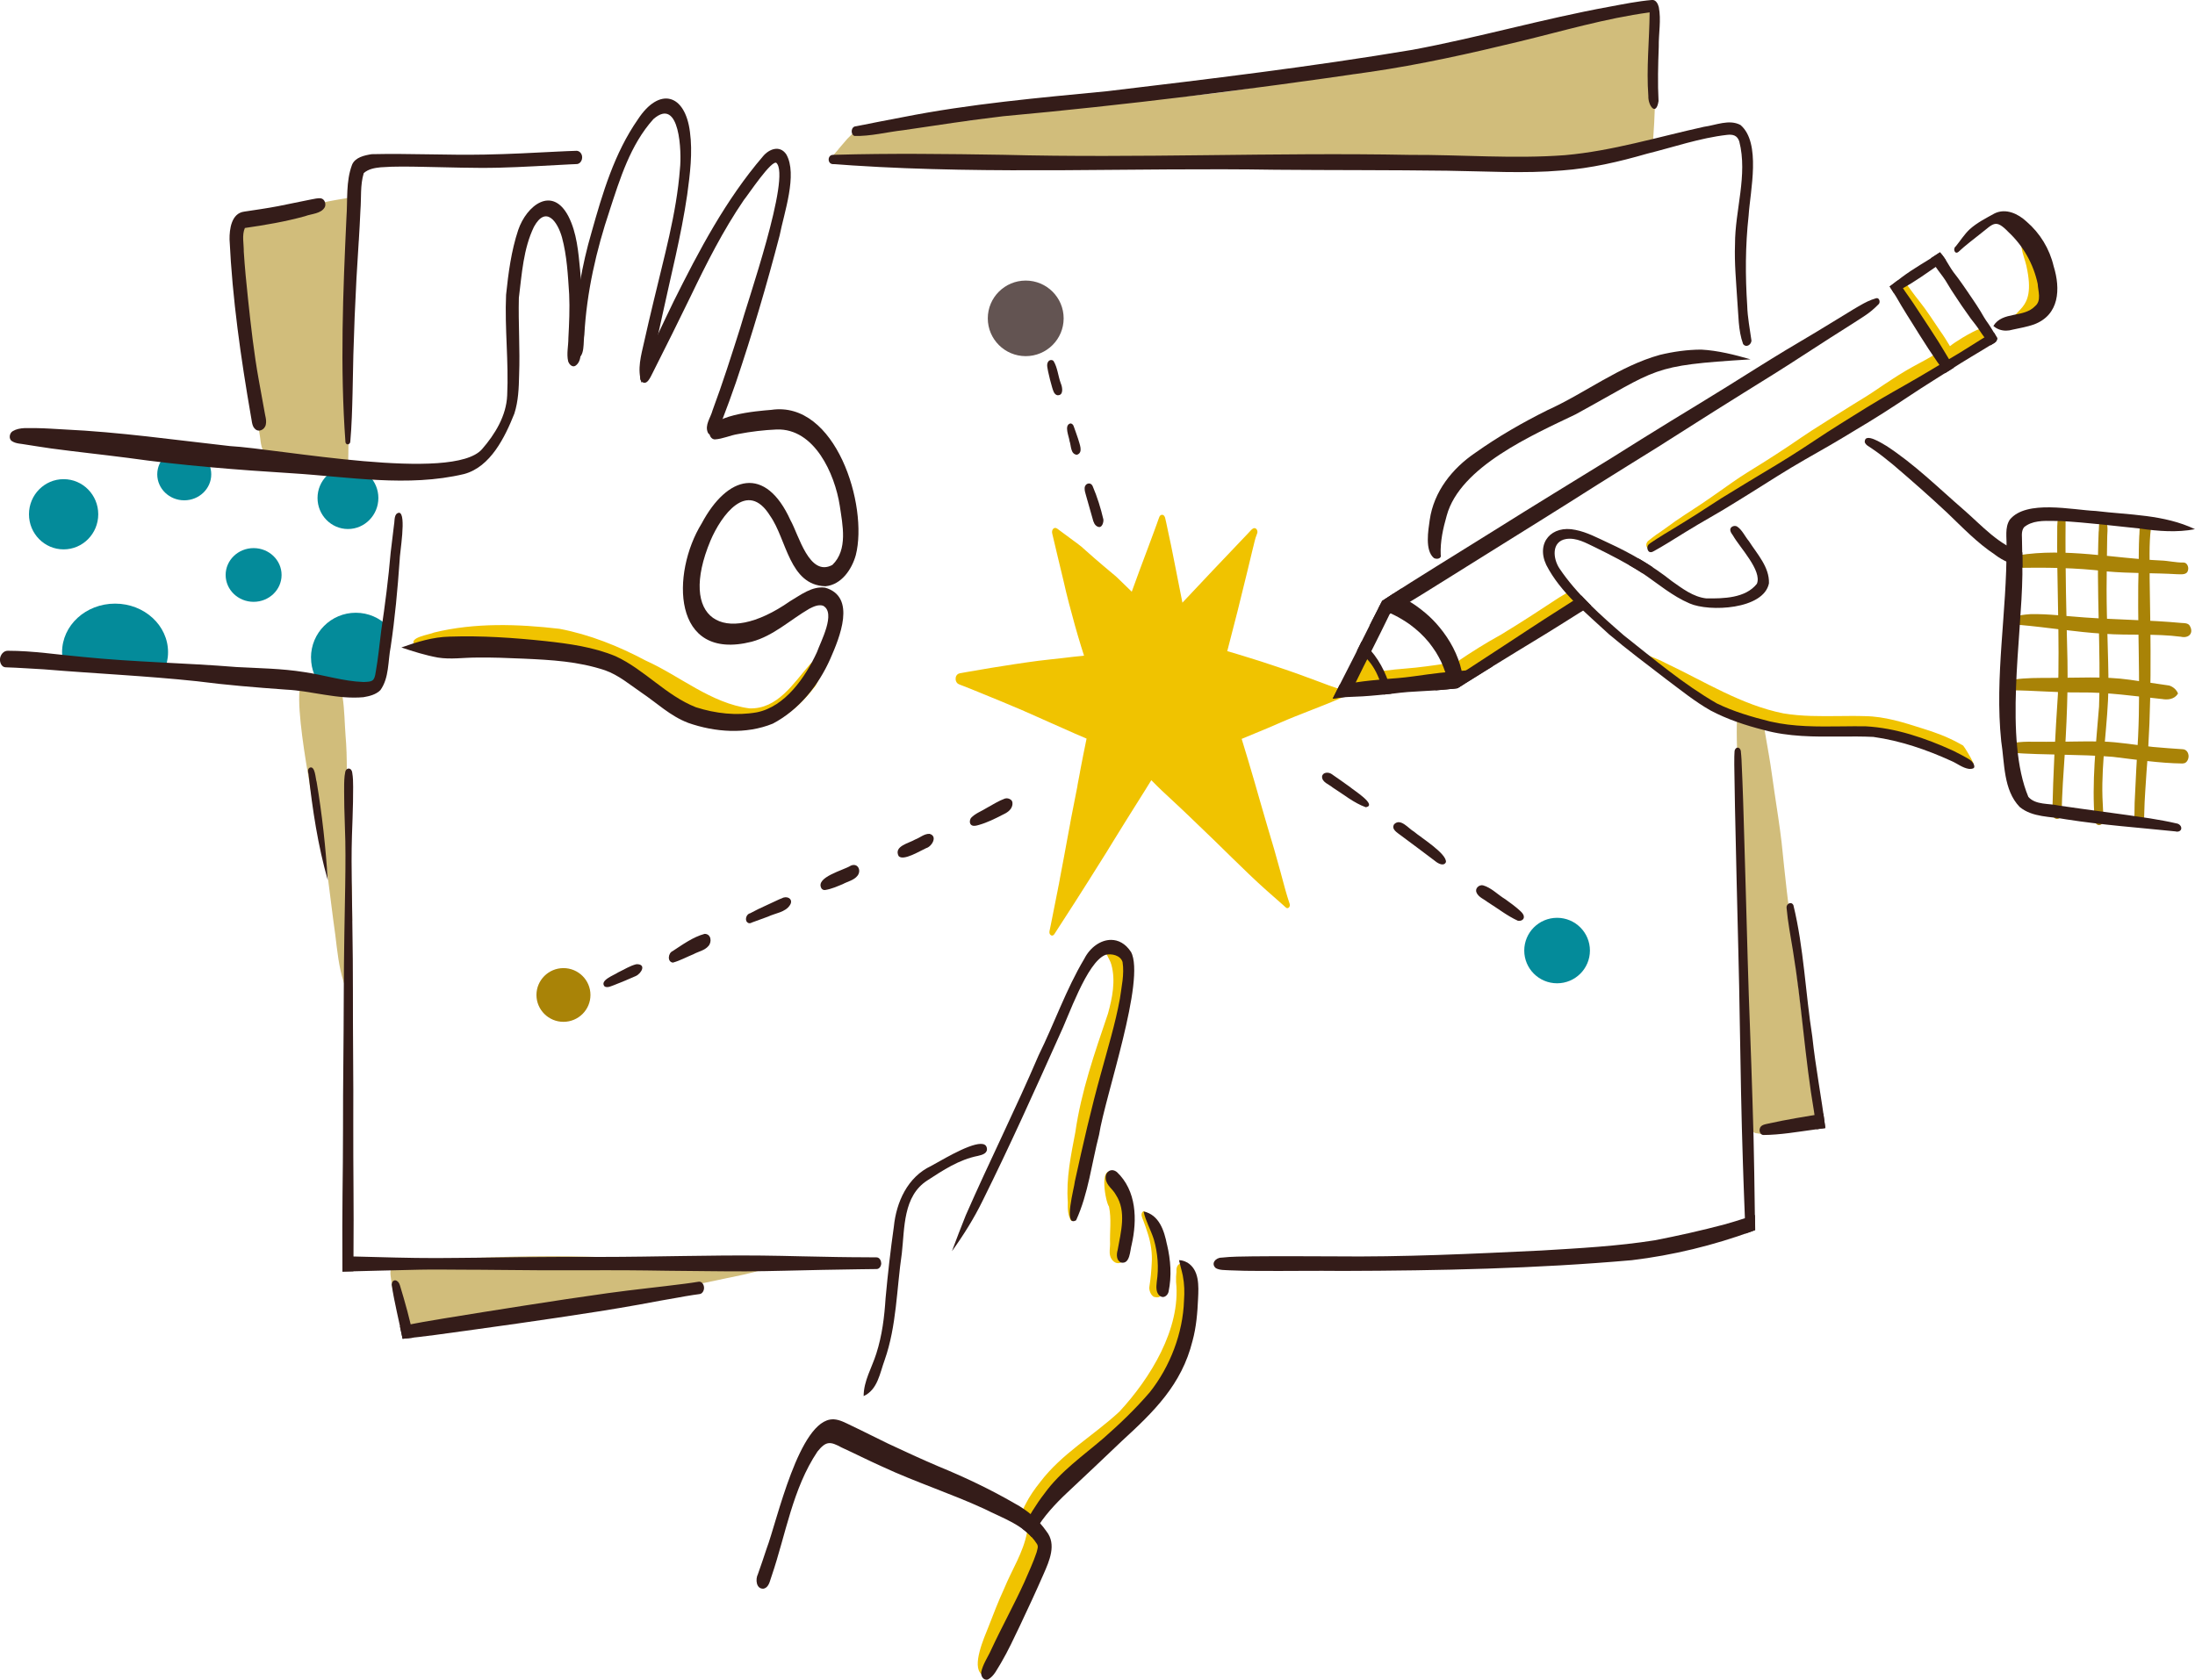 <svg xmlns="http://www.w3.org/2000/svg" id="Calque_2" data-name="Calque 2" viewBox="0 0 500 382.72"><defs><style>      .cls-1 {        isolation: isolate;        opacity: .53;      }      .cls-1, .cls-2 {        fill: #a98307;      }      .cls-3 {        fill: #048b9a;      }      .cls-4 {        fill: #f0c300;      }      .cls-5 {        fill: #635452;      }      .cls-6 {        fill: #341c19;      }    </style></defs><g id="Calque_2-2" data-name="Calque 2"><g id="np_collectif_n"><g id="Groupe_de_calques-2" data-name="Groupe de calques-2"><g id="Groupe_de_calques-3" data-name="Groupe de calques-3"><g id="Groupe_de_calques-4" data-name="Groupe de calques-4"><g id="Calque_vectoriel" data-name="Calque vectoriel"><g><path class="cls-4" d="M70.87,156.34s.06,0,.09,0c-.02,0-.06,0-.09,0Z"></path><path class="cls-5" d="M206.1,18.23s.02-.02.02-.02c-.02.02-.06.06-.08.09.02-.02.04-.04.06-.06Z"></path><path class="cls-1" d="M377.72,1.76s.07.02.11.04c-.16,3.28-.4,6.55-.52,9.83-.03.64-.06,1.28-.07,1.83,0,.16,0,.33-.02.48v.02c0,.13,0,.25,0,.3v.54c0,.06,0,.12,0,.18v.25c0,.07,0,.14,0,.21-.02.41-.03.83-.04,1.16-.07,2.17-.09,4.34-.16,6.43-.06,1.66-.13,3.32-.21,4.97-.02.48-.06.95-.09,1.43-.06.91-.12,1.82-.17,2.72-.34.11-.68.22-1.03.33-.15.05-.3.1-.45.14-.25.08-.51.16-.77.23-.25.07-.51.15-.76.22-.29.08-.57.16-.86.24h0s-.07.07-.11.1c-.02.02-.05.04-.07.06-.04.03-.09.06-.13.09-.41.25-.91.35-1.53.23-4.58,1.11-9.28,1.76-14.03,1.91-3.18.1-6.35.22-9.52.3-8.99.59-18,.78-27,.49-4.11-.14-8.24-.6-12.36-1.08-2.26.16-4.57.15-6.85.13-7.92.25-15.84.37-23.76-.02-.45-.04-.91-.06-1.36-.1-.44.96-1.59,1.61-2.63,1.46h-.04s-.1-.02-.14-.02c-.17-.02-.33-.06-.48-.11.02,0,.05.02.07.03.09.02.17.04.25.06.09,0,.17.02.25.02-.41-.04-.81-.04-.93-.04-2.58.06-5.15.02-7.74.02-1.49,0-2.99,0-4.47,0-1.37,0-2.74.02-4.11.02s-2.77.02-4.16.02c-1.31.02-2.62.03-3.92.03h-.71c-3.02-.02-6.04-.02-9.05-.07-3.03-.06-6.08-.1-9.11-.12-1.45-.02-2.89,0-4.33,0-1.59,0-3.18,0-4.77,0-2.83-.02-5.66-.05-8.49-.14-3.03-.1-6.07-.21-9.1-.29-.83-.02-1.64-.04-2.46-.06-.81.05-1.61.1-2.41.18-.87.09-1.76.14-2.63.14h-.38c-.8,0-1.61-.05-2.17-.04-.79.03-1.56.04-2.35.03-.37,0-.75-.02-1.13-.02.18-.21.37-.43.56-.64.52-.61,1.06-1.22,1.58-1.83h0s0-.02,0-.02c0-.02.02-.02.03-.04h0c.1-.13.21-.25.32-.37h0s.03-.03.05-.06c.09-.1.17-.21.26-.31.47-.55.94-1.1,1.41-1.64.48-.48.95-.96,1.44-1.44.23-.23.46-.46.69-.68.05-.05.1-.1.15-.14s.1-.1.15-.14c.02-.02.03-.02.04-.04.28-.1.55-.21.83-.31.03,0,.06,0,.1,0h0c.58-.06,1.16-.14,1.74-.21.35-.05.7-.1,1.04-.14.33-.05.67-.1,1.01-.15h.04c.24-.04.48-.07.71-.11h.07c.37-.06.75-.13,1.13-.18-.94.45-1.87.91-2.78,1.35-.24.29-.47.57-.71.85,1.83-.68,3.87-.71,5.85-.76.08-.06.16-.11.25-.14,1.6-.57,3.3-.76,4.97-1.05,3.74-.52,7.51-.74,11.29-.84,5.05-1.44,14.35-2.41,15.48-2.6,17.19-2.06,34.46-2.17,51.45-5.35,6.78-1.2,13.6-2,20.45-2.68,2.49-.88,5-1.68,7.61-2.22,6.18-1.25,12.33-2.62,18.45-4.17,5.5-1.23,11.05-2.17,16.52-3.52,6.14-1.83,12.29-3.59,18.57-4.85,1.18-.36,2.68-.63,3.9-.43,0-.13,0-.25,0-.37h.12c.48.02.98-.07,1.47-.11.45-.04.9-.08,1.34-.15.16-.02.32-.06.48-.07.04.04.07.08.11.12.02.02.03.03.05.06h0c.17.33.35.63.71.76l-.02-.08Z"></path><path class="cls-1" d="M413.28,251.83c.5.75.65,1.8.4,2.69h0c-.05.65-.38,1.37-1.12,1.41h-.02s-.04.02-.06.02c-2.65,1.04-8.93,3.2-12.13,2.29h-.1c-.98,0-1.7-1.07-1.7-1.99,0-1.02-.09-2.04-.11-3.07-.04-1.81-.07-3.63-.14-5.44-.1-2.8-.21-5.6-.33-8.4-.1-2.73-.09-5.46-.1-8.2-.02-3.03-.06-6.04-.11-9.06-.06-3.07-.11-6.15-.23-9.22-.13-3.23-.21-6.46-.36-9.68-.14-3.18-.27-6.37-.44-9.56-.17-3.17-.33-6.34-.47-9.5-.14-3.06-.33-6.11-.43-9.16-.08-2.15-.16-4.3-.2-6.46-.02-1.11-.02-2.22,0-3.34,0-.4.04-.79.09-1.18.06-.41.21-.93.55-1.19.37-.29.81-.35,1.22-.07.33.22.5.57.61.95.2-.07.43-.1.71-.06.34.16.64.41.87.72.04-.1.1-.19.17-.29.28-.39.84-.45,1.22-.17.57.42.68,1.24.79,1.89.14.72.25,1.45.37,2.18.25,1.39.48,2.78.72,4.17.49,2.78.83,5.58,1.25,8.37.57,3.84,1.19,7.69,1.63,11.47.21,1.83.37,3.68.57,5.51.2,1.81.39,3.63.6,5.44.15,1.3.32,2.6.44,3.66.05.42.1.84.14,1.18.37,3.14.79,6.28,1.15,9.4,0,.06.02.11.02.17v.04c.02.19.04.38.06.57,0,.03,0,.06,0,.08.33,2.84.69,5.67,1.05,8.51.35,2.83.68,5.66,1.05,8.49.71,5.49,1.49,10.96,2.32,16.43.02.14.04.27.06.41h0Z"></path><path class="cls-1" d="M174.76,287.45c.37.04.6.37.56.72-.03.39-.33.76-.69.9-.38.15-.78.25-1.18.34-.69.17-1.37.36-2.06.54-1.33.34-2.68.64-3.92.89-.16.04-.32.07-.44.1-.4.08-.79.16-.95.19-.15.03-.3.06-.44.09-1.79.38-3.59.76-5.38,1.13-1.72.35-3.45.64-5.17.95-1.74.32-3.47.66-5.22.94-1.78.29-3.55.54-5.32.86-3.48.62-6.96,1.26-10.46,1.8-3.53.55-7.08,1.06-10.63,1.55-1.8.25-3.6.51-5.4.72-1.78.21-3.55.41-5.32.64-3.59.49-7.19.98-10.75,1.61-1.87.33-3.73.67-5.6.96-.28.04-.56.08-.84.11-.23.39-.56.72-.95.95-.36.21-.77.33-1.18.33-.6,0-1.16-.27-1.47-.88-.13-.25-.21-.55-.29-.81-.17-.51-.33-1.02-.5-1.54-.7-2.15-1.29-4.34-1.61-6.31l-.07-.41c-.1-.52-.21-1.03-.29-1.56-.06-.47-.13-.94-.19-1.41-.07-.55-.13-1.12.07-1.62-.03-.14-.03-.28.02-.43.1-.31.37-.55.7-.62.28-.06.47.06.61.24.29.06.53.23.76.44,3.49-2.24,13.07-1.87,17-2.24,11.37-.43,22.8-.71,34.16.15,3.98.17,7.93.69,11.92.87.75.04,1.51.02,2.23.18.52.17.84.5.99.91,1.2-.14,2.4-.27,3.6-.38,1.22-.12,2.44-.22,3.66-.32,1.49-.12,2.96-.28,4.45-.38,1.02-.08,2.05-.14,3.07-.17.83-.02,1.68-.14,2.5-.06h.02Z"></path><path class="cls-1" d="M81.51,47.38c.29,1.41-.32,3.12-1.62,3.41.09.63.15,1.27.2,1.91.15,2.03.2,4.07.19,6.1,0,3.99-.08,7.97-.17,11.96,0,.33,0,.64-.02.97v1.6c0,.56,0,1.13-.02,1.69,0,.96-.02,1.92-.03,2.88-.06,3.72-.28,7.44-.33,11.17-.04,2.42-.07,4.85-.14,7.27-.05,1.94-.19,3.87-.2,5.42,0,1.27-.05,2.54-.06,3.81v.29c-.08,1.1-.82,2.32-2.01,2.32-.07,0-.15,0-.23-.02-1.11-.14-1.79-1.26-1.89-2.32-.55,0-1.1-.04-1.62-.04-2.6-.07-5.17-.44-7.77-.59.04.77.07,1.54.11,2.32-.23-.78-.46-1.56-.68-2.34-.16-.02-.32-.06-.47-.11-.07.44-.17.89-.29,1.33-.89-1.06-1.55-2.26-2.05-3.52-.52.95-1.64,1.19-2.41-.06-.71-1.37-.64-2.99-.96-4.48-.84-5.68-1.72-11.36-2.46-17.06-.46-4.61-4.43-32.12.95-32.59.85-.02,1.37.7,1.49,1.48.23-.1.47-.2.71-.29.66-.26,1.33-.49,2.01-.69,1.31-.39,2.63-.78,3.95-1.12,2.45-.64,4.9-1.24,7.36-1.81,1.23-.29,2.46-.54,3.72-.75.64-.11,1.29-.21,1.94-.32,1.41-.4,2.55.95,2.8,2.19v-.02Z"></path><path class="cls-1" d="M79.02,210.67c.69,5.54,1.37,11.12.77,16.65-.61-1.13-1.09-2.29-1.48-3.48-1.15-3.49-1.49-7.2-1.94-10.86-.66-4.65-1.19-9.31-1.81-13.97-.04-.32-.09-.64-.13-.96-.27-2.16-.56-4.3-.86-6.44-1.01-2.71-1.94-5.45-2.28-8.35-.06-.63-.35-2.28-.74-4.5-1.04-6.09-2.78-16.45-2.33-21.33.03-.4.08-.76.15-1.08.1.02.19.03.29.05.18.03.36.06.54.08.54.08,1.09.14,1.64.21.11.02.23.04.35.04v.02h.06c.47-.07.97-.04,1.39.07.28-.04.57-.08.85-.12.45-.06.91-.1,1.37-.12.31-.04.65-.01.97.06.48.11.93.34,1.3.65.07,0,.16.01.24.02.14,0,.27.01.4.01.11.5.2,1.01.27,1.52.44,2.89.45,5.88.67,8.77.23,2.56.28,5.11.29,7.66.01,2.23,0,4.47.07,6.7.15,5.17.33,10.34.63,15.5.08,1.56.26,3.1.43,4.65,0,.7.02,1.4.03,2.1.03,1.84.06,3.68.08,5.52-.29.47-.74.83-1.22.93Z"></path><path class="cls-6" d="M78.69,100.73c-1.25-17.04-.56-34.17.23-51.22.29-3.99-.16-8.16,1.28-11.98.71-1.69,2.83-2.14,4.47-2.4,8.58-.2,17.18.26,25.76.09,5.54-.1,11.06-.4,16.59-.68,1.44-.07,2.88-.14,4.33-.18.32,0,.64.18.86.41.74.78.43,2.35-.68,2.6-.49.05-.99.04-1.49.07-5.48.27-10.95.64-16.43.77-5.65.14-11.31-.1-16.96-.19-3.31-.06-6.65-.15-9.95.1-1.37.14-2.78.38-3.84,1.32-.84,2.74-.53,5.67-.76,8.5-.1,2.33-.23,4.66-.37,6.96,0-.05,0-.1,0-.14-.79,11.67-1.25,23.17-1.42,34.84-.09,3.65-.19,7.33-.51,10.96.02.71-.93,1.02-1.12.19h0Z"></path><path class="cls-6" d="M57.99,97.62c-.64-.61-.66-2.1-.83-2.77-2.31-13.32-4.23-26.76-4.87-40.26-.04-2.39.43-5.99,3.33-6.37,2.57-.39,5.15-.75,7.71-1.24,2.5-.48,4.98-1.04,7.48-1.52.76-.11,1.55-.38,2.32-.26.83.18,1.18,1.24.87,1.98-.85,1.56-3.04,1.51-4.54,2.09-4.49,1.24-9.08,2.02-13.68,2.68-.72,1.65-.22,3.63-.25,5.4.23,3.57.58,7.14.96,10.71.66,6.2,1.35,12.41,2.46,18.55.43,2.37.86,4.73,1.29,7.1.14,1,.53,1.99.31,3.01-.2,1.18-1.68,1.95-2.55.91h0Z"></path><path class="cls-6" d="M74.66,200.54c-2.25-7.89-3.47-16.03-4.38-24.17-.13-.49-.25-1.14.27-1.45,1.25-.53,1.31,2.49,1.58,3.26,1.25,7.39,2.06,14.94,2.53,22.36Z"></path><path class="cls-6" d="M399.81,280.28c-.24.09-.48.18-.71.27-.5.18-.99.36-1.49.53-.1-2.58-.2-5.16-.3-7.74-.12-2.75-.19-5.5-.29-8.24-.19-5.45-.31-10.89-.43-16.34-.11-5.37-.2-10.75-.29-16.11-.09-5.4-.18-10.8-.33-16.2-.14-5.34-.25-10.67-.39-16.01-.14-5.51-.25-11.02-.37-16.53-.06-2.6-.1-5.21-.13-7.81-.02-1.24-.05-2.49-.02-3.73,0-.3.03-.6.04-.91,0-.24.02-.48.14-.7.18-.32.48-.52.85-.34.32.16.44.54.47.84v.11c.02.24.05.48.07.72.06.67.09,1.33.11,2,.06,1.33.11,2.64.17,3.97.11,2.69.19,5.38.27,8.08.17,5.5.33,10.99.48,16.49.14,5.37.3,10.74.45,16.11.14,5.37.34,10.73.54,16.09.21,5.36.38,10.71.55,16.07.09,2.72.18,5.42.24,8.14.06,2.73.11,5.47.16,8.2.08,4.34.14,8.69.19,13.03h0Z"></path><path class="cls-6" d="M397.05,78.35c-1.13-3.11-1.02-6.58-1.31-9.86-.26-4.26-.68-8.54-.52-12.8-.02-7.81,2.94-15.76.97-23.47-.46-1.38-1.46-1.64-2.77-1.49-6.23.71-12.2,2.8-18.27,4.3-6.33,1.83-12.76,3.33-19.35,3.81-8.68.75-17.4.17-26.1.06-13.06-.17-26.12-.11-39.18-.22-32.08-.52-64.22,1.12-96.26-.98-1.34-.1-2.68-.21-4.03-.29-.39-.02-.79.05-1.11-.23-.48-.43-.48-1.25,0-1.68.27-.24.64-.23.98-.23,12.79-.36,25.61-.2,38.41,0,30.86.81,61.74-.58,92.61.02,11.73-.06,23.74.95,35.4.06,10.76-.95,21.13-4.15,31.63-6.46,2.7-.36,5.74-1.79,8.32-.41,4.76,4.08,2.21,15.03,1.85,20.64-.76,6.93-.77,13.68-.32,20.52.07,2.69.61,5.34.97,7.99-.09.98-1.26,1.69-1.94.71h.02Z"></path><path class="cls-6" d="M194.63,30.98c-.98-.41-.77-2.19.37-2.21,3.54-.7,7.08-1.41,10.63-2.07,15.38-3.05,31-4.41,46.58-5.92,23.22-2.77,46.47-5.56,69.54-9.43,15.06-2.8,29.81-7.08,44.87-9.82,3.23-.6,6.46-1.26,9.74-1.54.85-.04,1.31.9,1.49,1.6.59,2.96-.05,6.05,0,9.06-.16,4.18-.26,8.29-.05,12.38-.56,3.61-2.41.99-2.32-1.13-.48-6.35.24-12.72.29-19.08-10.06,1.36-19.85,4.27-29.7,6.65-11.27,2.73-22.59,5.27-34.09,6.93-27.72,4.04-55.53,7.54-83.42,10.08-7.62.9-15.21,2.06-22.8,3.19-3.7.41-7.44,1.41-11.15,1.31v-.02Z"></path><path class="cls-6" d="M399.77,276.84c.02,1.15.03,2.3.05,3.44-.24.09-.48.18-.71.27-8.82,3.22-18.05,5.47-27.37,6.59-21.89,1.93-43.9,2.39-65.86,2.45-6.28-.07-12.56.04-18.84,0-2.32,0-4.65-.03-6.96-.14-1.03-.08-2.19.02-3.12-.49-1.2-1.02-.09-2.39,1.29-2.4,2.34-.26,4.71-.25,7.07-.29,6.21-.06,12.42-.02,18.63,0,15.72.18,31.43-.58,47.12-1.33,8.65-.52,17.31-.98,25.85-2.33,5.24-1.01,10.79-2.26,15.87-3.61,2.36-.65,4.69-1.42,7-2.17h-.02Z"></path><path class="cls-6" d="M94.21,304.79c-.83.09-1.67.18-2.5.27-.81-4.11-1.87-8.19-2.49-12.33.16-1.53,1.52-1.15,1.87.11,1.19,3.92,2.32,7.92,3.12,11.95Z"></path><path class="cls-6" d="M159.27,292.04c.73,0,1.12.81,1.1,1.44,0,.61-.39,1.31-.99,1.38-.51.09-1.03.14-1.54.22-1.18.17-2.33.39-3.5.6-1.35.24-2.71.47-4.05.71-1.54.29-3.09.58-4.64.86-6.12,1.1-12.26,2.05-18.41,2.96-6.28.94-12.58,1.83-18.88,2.7-3.08.43-6.16.86-9.25,1.27-2.46.33-4.94.61-7.41.87-.19-.95-.39-1.89-.6-2.84.28-.06.56-.11.83-.16,2.98-.59,5.98-1.11,8.97-1.6,6.26-1.02,12.52-2.03,18.79-3,6.25-.98,12.51-1.93,18.78-2.8,5.85-.81,11.71-1.39,17.56-2.15,1.02-.14,2.05-.27,3.03-.44.06-.02.1-.02.19-.02v-.02Z"></path><path class="cls-6" d="M80.55,278.18c0,2.71-.01,5.42-.03,8.12-.01,1.13-.01,2.25-.02,3.37-.83.02-1.66.04-2.5.06h0c0-3.43-.02-6.86-.02-10.3.01-4.87.07-9.74.12-14.62.04-5.07.04-10.15.05-15.22.02-4.98.09-9.97.12-14.96.02-3.59.03-7.19.05-10.79.01-1.35.02-2.7.03-4.05.05-4.77.13-9.54.22-14.32.06-2.45.08-4.91.11-7.37.01-2.16.03-4.32-.02-6.48-.06-2.57-.17-5.14-.23-7.7-.02-1.16-.04-2.32-.04-3.47,0-1.22-.02-2.44.11-3.66.02-.23.06-.45.11-.67,0-.05.02-.09.02-.14.03-.27.16-.55.38-.71.11-.09.25-.15.41-.15.45,0,.76.45.8.86,0,.04.02.08.02.13.19,1.06.19,2.14.2,3.2,0,1.14,0,2.27-.03,3.41-.04,2.56-.16,5.11-.24,7.67-.12,3.91-.09,7.82-.03,11.73,0,.7.02,1.4.03,2.1.03,1.84.06,3.68.08,5.52.05,2.93.09,5.86.11,8.78.04,4.97.03,9.94.04,14.92.01,4.96.07,9.92.08,14.89,0,5.06-.02,10.11,0,15.17.02,4.89.07,9.78.07,14.66v.02Z"></path><path class="cls-6" d="M200.74,287.83c0,.6-.38,1.33-1.06,1.33-1.31,0-2.63.03-3.94.05-2.77.04-5.54.08-8.31.14-5.83.11-11.65.3-17.48.34-2.97.02-5.94-.03-8.92-.05-3-.02-6.01-.06-9.01-.09-3.14-.04-6.27-.1-9.4-.11-3.14-.02-6.28,0-9.42,0-6.27.02-12.55.02-18.83-.07-3.1-.05-6.19-.04-9.28-.06-3.18-.02-6.37-.06-9.56,0-5.85.1-11.68.31-17.53.43,0-1.17,0-2.33,0-3.5.99.02,1.99.04,2.98.07,6.11.15,12.22.36,18.33.35,3.14,0,6.27-.06,9.41-.08,3.14-.02,6.28-.09,9.42-.12,6.24-.07,12.5-.06,18.74-.06,6.31,0,12.62-.12,18.93-.21,5.91-.09,11.83-.16,17.74-.1,2.99.02,5.98.11,8.97.17,2.72.06,5.45.11,8.17.16,2.1.05,4.22.04,6.33.06.88.02,1.76.02,2.64.02.68,0,1.06.72,1.06,1.33h.02Z"></path><path class="cls-6" d="M415.79,257.04c-.68.11-1.37.17-2.01.28-.18-1.32-.34-2.64-.55-3.95-2.09-12.2-2.82-24.59-4.82-36.79-.53-3.25-1.16-6.48-1.45-9.76-.07-.88,1.08-1.53,1.56-.57,2.38,9.78,2.74,19.98,4.3,29.92.74,6.96,2.1,13.91,2.98,20.87h0Z"></path><path class="cls-6" d="M415.34,253.73c.16,1.1.31,2.2.45,3.3-.82.14-1.67.2-2.41.34-3.88.52-7.81,1.22-11.73,1.25-.65-.06-.95-.83-.8-1.41.2-.94,1.26-1.02,2.03-1.21,4.12-.91,8.31-1.58,12.46-2.28h0Z"></path><path class="cls-4" d="M495.25,358.67c-.08,0-.17.02-.25.02.08-.02.17-.03.25-.02Z"></path><path class="cls-6" d="M137.76,224.81c-1.34-1.41,2.15-2.61,3.04-3.24,1.37-.64,2.7-1.52,4.17-1.87,2.33-.06,1.18,2.07-.13,2.69-1.61.7-3.22,1.41-4.86,2.03-.68.23-1.5.72-2.22.38h0Z"></path><path class="cls-6" d="M153.31,219.34c-1.37-.13-1.14-2.19-.08-2.63,2.27-1.49,4.63-3.2,7.26-3.92,1.5-.02,1.72,1.83.89,2.76-.85,1.02-2.28,1.25-3.41,1.87-1.55.63-3.07,1.47-4.66,1.91h0Z"></path><path class="cls-6" d="M170.45,210.3c-.95-.44-.5-2.03.42-2.2,1.22-.67,2.48-1.27,3.75-1.84,1.29-.56,2.53-1.23,3.84-1.74,1.19-.35,2.26.54,1.47,1.73-1.05,1.64-3.32,1.81-4.96,2.6-1.24.46-2.48.92-3.72,1.36-.24.15-.54.21-.8.1h0Z"></path><path class="cls-6" d="M187.13,202.44c-1.52-2.56,5.05-4.15,6.66-5.19,1.59-.71,2.49,1.06,1.54,2.29-.8,1.04-2.23,1.3-3.35,1.91-1.27.52-2.57,1.11-3.94,1.33-.33.09-.71-.06-.91-.33h0Z"></path><path class="cls-6" d="M204.69,195.05c-1.14-2.27,2.37-2.91,3.77-3.76,1.09-.4,2.08-1.35,3.29-1.29,1.9.52.54,2.89-.79,3.26-1.29.56-5.21,3.03-6.27,1.79h0Z"></path><path class="cls-6" d="M221.44,188.09c-.68-.29-.6-1.21-.25-1.72.98-1.06,2.44-1.54,3.65-2.32,1.33-.72,2.63-1.57,4.06-2.09.48-.15,1-.02,1.39.29.4.32.4.91.28,1.35-.29,1.07-1.29,1.64-2.22,2.07-1.72.89-3.48,1.76-5.34,2.29-.46.13-1.06.33-1.56.13h0Z"></path><path class="cls-6" d="M345.79,209.81c-2.44-1.1-4.63-2.84-6.91-4.26-.85-.68-2.06-1.1-2.53-2.14-.44-.93.5-1.85,1.44-1.69,1.93.53,3.41,2.17,5.11,3.18,1.17.84,2.33,1.68,3.39,2.66.38.36.78.75.83,1.29.08.75-.72,1.06-1.33.95h0Z"></path><path class="cls-6" d="M327.03,196.29c-2.62-1.99-5.27-3.96-7.91-5.92-.76-.61-2.27-1.38-1.55-2.56,1.48-1.48,3.26.98,4.53,1.69,1.53,1.32,7.49,5.01,7.27,6.93-.44,1.04-1.73.35-2.35-.14h0Z"></path><path class="cls-6" d="M311.11,183.93c-2.73-.97-5.08-2.95-7.54-4.49-.84-.74-2.45-1.18-2.42-2.5.14-1.02,1.47-1.06,2.16-.58,1.42.97,2.83,1.97,4.23,2.98.68.64,6.31,4.12,3.58,4.59h0Z"></path><path class="cls-6" d="M240.84,90.06c-.76-.21-.96-1.12-1.17-1.78-.36-1.2-.65-2.41-.92-3.63-.1-.7-.41-1.52-.02-2.18.25-.46.89-.6,1.26-.21.92,1.51,1.03,3.43,1.65,5.09.41.93.68,2.85-.81,2.7Z"></path><path class="cls-6" d="M245.27,103.62c-1.44-.17-1.25-2.08-1.64-3.12-.11-1.06-1.31-3.58.16-4.01.41-.03.7.32.8.67.31.94.69,1.85.98,2.8.28,1.1,1.31,3.2-.29,3.67h0Z"></path><path class="cls-6" d="M250.12,120.04c-.79-.29-1.07-1.15-1.25-1.91-.5-1.78-1.01-3.55-1.51-5.32-.14-.5-.31-1.02-.29-1.55,0-1.11,1.34-1.57,1.83-.48,1.04,2.44,1.84,5,2.44,7.58.08.68-.33,2.04-1.22,1.67h0Z"></path><path class="cls-2" d="M128.35,220.59c3.4,0,6.15,2.75,6.15,6.12s-2.75,6.12-6.15,6.12-6.15-2.75-6.15-6.12,2.75-6.12,6.15-6.12Z"></path><path class="cls-5" d="M233.65,63.93c4.77,0,8.64,3.86,8.64,8.61s-3.87,8.61-8.64,8.61-8.64-3.86-8.64-8.61,3.87-8.61,8.64-8.61Z"></path><path class="cls-3" d="M354.69,209.13c4.14,0,7.48,3.34,7.48,7.46s-3.35,7.46-7.48,7.46-7.48-3.34-7.48-7.46,3.35-7.46,7.48-7.46Z"></path><path class="cls-4" d="M305.8,157.22c.61.38.55,1.45-.12,1.72-.64.27-1.28.56-1.92.83-.94.41-1.89.77-2.84,1.15-1.95.77-3.91,1.54-5.86,2.31-2.1.83-4.16,1.77-6.24,2.65-1.99.84-3.98,1.67-5.98,2.48.98,3.2,1.95,6.41,2.88,9.63,1.01,3.45,1.96,6.91,2.99,10.35.52,1.72,1.04,3.44,1.53,5.16.49,1.71.96,3.43,1.44,5.15.52,1.85.97,3.72,1.54,5.57.08.26.17.52.22.7.02.09.06.18.06.18.05.14.1.29.14.44.09.25.2.52.17.79-.03.29-.24.6-.56.6h0c-.19,0-.32-.12-.45-.24-.21-.2-.44-.4-.66-.6-1.25-1.09-2.49-2.18-3.72-3.28-2.66-2.37-5.22-4.87-7.77-7.36-1.31-1.28-2.6-2.57-3.92-3.84-1.33-1.27-2.64-2.55-3.97-3.82-1.25-1.2-2.49-2.41-3.67-3.51-.11-.11-.23-.21-.26-.25-1.37-1.29-2.76-2.56-4.13-3.85-.83-.79-1.64-1.6-2.44-2.41-.37.6-.73,1.18-1.08,1.74-.07.12-.14.24-.15.25-.1.15-.2.31-.22.35-1.13,1.81-2.27,3.62-3.34,5.32-.5.8-1,1.6-1.43,2.29-.05.07-.1.15-.14.23-.02.06-.06.1-.09.14-.75,1.19-1.48,2.39-2.22,3.59-.2.33-.4.65-.6.98-.13.21-.25.41-.38.61h0s-.02.03-.02.05c-.09.14-.17.27-.25.39,0,.02-.02.02-.02.04-.02.02-.03.06-.03.06-1.22,1.95-2.45,3.89-3.67,5.84-.09.14-.17.26-.25.4-.03.06-.06.1-.1.16-.04.06-.07.11-.15.25-.05.07-.09.14-.14.21-.02.03-.04.06-.06.09-.09.14-.17.29-.2.32-.94,1.51-1.89,3.01-2.86,4.5-.91,1.39-1.81,2.79-2.7,4.19-.45.71-.91,1.41-1.37,2.12-.15.23-.3.46-.44.69-.14.21-.27.47-.53.57-.06.02-.11.03-.16.03-.21,0-.41-.16-.52-.36-.2-.38-.03-.84.05-1.24.07-.34.14-.68.21-1.02.15-.75.3-1.51.45-2.26.31-1.56.63-3.12.93-4.69.03-.15.06-.3.09-.44.06-.3.12-.61.16-.83,0-.06.02-.1.02-.14.02-.06.02-.13.03-.14,0-.02,0-.05.02-.07,0,0,0-.02.02-.1,0-.06.02-.1.02-.14,0-.02,0-.04.02-.06v-.02s.02-.04.02-.05v-.06s.02-.04.02-.06c.02-.11.04-.22.06-.31v-.06c.06-.25.1-.5.15-.75h0v-.02s0-.04,0-.06c0-.06.02-.11.03-.14.61-3.21,1.22-6.42,1.8-9.64.18-1.01.37-2.02.56-3v-.06c.03-.14.06-.26.06-.29l.02-.11s.02-.06.02-.09c0,0,0-.02,0-.05,0-.03.02-.06.02-.06v-.05h0v-.04s0-.05.02-.07c.02-.07.02-.14.03-.16.44-2.33.91-4.65,1.35-6.88.02-.12.05-.23.07-.35v-.02h0c.02-.08.02-.14.04-.21,0-.02,0-.04,0-.05l.02-.14c.06-.33.13-.68.17-.91.07-.38.14-.76.2-1.04.06-.27.1-.55.15-.79,0-.03.02-.06.02-.09h0v-.03c.02-.08.03-.17.04-.22,0-.02,0-.02,0-.04h0c.02-.13.04-.25.07-.36v-.02c.46-2.37.91-4.73,1.41-7.09-.89-.37-1.77-.75-2.65-1.14-.04-.02-.09-.04-.13-.06-3.39-1.47-6.75-3.02-10.13-4.5-.4-.17-.79-.35-1.17-.51l-.18-.09c-3.32-1.43-6.66-2.8-10-4.16-1.37-.56-2.75-1.13-4.13-1.65-.15-.06-.3-.11-.44-.17-.12-.05-.23-.09-.34-.15-.54-.27-.74-.94-.64-1.49.09-.5.43-.86.91-.96.21-.04.41-.08.61-.11.39-.07.78-.14,1.17-.21,3.52-.64,7.06-1.19,10.59-1.74,1.85-.29,3.69-.54,5.54-.79,1.81-.23,3.62-.4,5.43-.61,1.66-.2,3.32-.4,4.98-.56-.21-.71-.45-1.41-.67-2.12-.49-1.58-.95-3.16-1.4-4.76-.48-1.7-.93-3.41-1.38-5.11-.45-1.68-.84-3.39-1.23-5.08-.39-1.67-.81-3.33-1.2-5-.38-1.6-.78-3.2-1.14-4.8-.04-.17-.08-.35-.12-.52-.06-.25-.14-.52-.15-.77,0-.38.18-.84.6-.93.24-.06.44.06.63.18.25.18.5.38.75.56,1.25.91,2.49,1.83,3.72,2.75.32.24.64.47.95.73.4.34.78.7,1.1.98,1.31,1.18,2.64,2.32,3.97,3.45.64.55,1.29,1.1,1.95,1.64.33.28.68.55.99.84.32.3.64.6.95.91.85.83,1.7,1.65,2.55,2.48,1.18-3.31,2.43-6.61,3.66-9.9.47-1.26.94-2.53,1.41-3.8.22-.6.44-1.21.66-1.81.1-.29.2-.56.3-.85.04-.13.09-.25.14-.38.09-.24.17-.52.39-.67.2-.13.4-.16.61-.05.37.2.44.65.52,1.02.06.23.1.47.16.7.19.87.36,1.74.55,2.6.4,1.77.75,3.55,1.1,5.32.69,3.44,1.38,6.88,2.04,10.32.19-.21.38-.41.57-.61,2.15-2.31,4.32-4.6,6.49-6.89,2.12-2.24,4.24-4.47,6.37-6.7.41-.42.8-.84,1.21-1.27.21-.21.41-.44.62-.66.28-.29.55-.66.94-.82.23-.1.48,0,.64.16.21.22.3.6.22.89-.05.16-.1.31-.13.37-.1.25-.19.5-.27.75-.16.54-.29,1.1-.42,1.64-.11.44-.22.89-.33,1.33-.37,1.54-.74,3.08-1.11,4.62-.75,3.07-1.49,6.14-2.26,9.19-.76,3.01-1.56,6.01-2.32,9.02v.02c1.63.48,3.25.96,4.86,1.47.91.29,1.82.56,2.73.85.96.31,1.91.64,2.87.95,1.85.61,3.7,1.23,5.54,1.89,1.76.63,3.51,1.29,5.26,1.94,1.29.48,2.57.99,3.89,1.41.02,0,.02,0,.04,0,.07,0,.14,0,.21.02.1.02.19.02.29.04.2.02.35.1.52.21l.03.02Z"></path><path class="cls-3" d="M14.49,109.18c4.36,0,7.89,3.58,7.89,8s-3.53,8-7.89,8-7.89-3.58-7.89-8,3.53-8,7.89-8h0Z"></path><path class="cls-3" d="M36.39,152.75c-2.19-.23-4.38-.46-6.57-.67-2.22-.21-4.45-.4-6.68-.44-2.19-.04-4.39-.07-6.58-.1-.66,0-1.32,0-1.98.02-.29-.94-.44-1.93-.44-2.95,0-6.12,5.4-11.07,12.07-11.07s12.07,4.96,12.07,11.07c0,1.5-.33,2.93-.91,4.23-.33-.04-.65-.07-.98-.1h0Z"></path><path class="cls-3" d="M41.97,102.16c3.4,0,6.15,2.65,6.15,5.92s-2.76,5.92-6.15,5.92-6.15-2.65-6.15-5.92,2.76-5.92,6.15-5.92Z"></path><path class="cls-3" d="M57.77,124.89c3.52,0,6.37,2.74,6.37,6.12s-2.85,6.12-6.37,6.12-6.37-2.74-6.37-6.12,2.85-6.12,6.37-6.12Z"></path><path class="cls-3" d="M79.26,106.4c3.82,0,6.93,3.17,6.93,7.07s-3.11,7.07-6.93,7.07-6.93-3.17-6.93-7.07,3.11-7.07,6.93-7.07Z"></path><path class="cls-3" d="M70.84,149.83c0-5.64,4.57-10.21,10.21-10.21,2.87,0,5.46,1.18,7.32,3.1-.14.72-.25,1.45-.37,2.18-.18.87-.35,1.76-.49,2.64-.37,2.22-.71,4.47-.81,6.73-.02.47-.03.95-.03,1.41-.02.12-.04.25-.06.37-.2.04-.39.08-.59.11-.85.13-1.7.21-2.56.29-1.77.1-3.54.12-5.31.13-1.34,0-2.64.03-3.97.24-.16.02-.32.06-.48.1-1.77-1.83-2.85-4.33-2.85-7.08h0Z"></path><path class="cls-4" d="M169.38,165.74c-8.47-.64-15.27-6.32-22.39-10.35-2.56-1.41-5.08-2.87-7.7-4.18-4.27-1.87-8.74-3.37-13.22-4.31-7.92-1.22-16.15-1.84-24.07-1.02-2.25.19-4.45.71-6.66,1.14-.28.05-.61.1-.86-.07-1.6-1.71,3.43-2.35,4.38-2.82,9.34-2.28,19.12-1.95,28.59-.85,6.88,1.31,13.46,3.95,19.62,7.23,7.87,3.54,14.88,9.74,23.64,10.9,6.39.23,10.01-5.7,13.72-9.95.91-1.24,3.38-1.64,3.99,0-.08.13-.15.26-.22.39,0,0,0-.02.02-.02-.02.02-.02.05-.04.07-.06.05-.11.11-.15.17-.13.16-.23.33-.33.49-.08.14-.17.28-.24.43-.08.15-.16.31-.25.46-.21.4-.41.79-.6,1.18-.04.06-.07.13-.11.19,0,.02-.02.05-.02.07-.03.06-.06.13-.1.19-.19.38-.39.76-.59,1.14-.02.03-.05.06-.07.1-.3.37-.6.74-.9,1.12-.02.02-.02.04-.03.06-3.69,4.52-8.67,8.28-14.65,8.28-.25,0-.5,0-.75-.02h0Z"></path><path class="cls-6" d="M2.75,100.53c-.83-.45-.63-1.87.17-2.3,1.59-.95,3.63-.63,5.41-.68,2.09.03,4.19.19,6.27.3,12.64.59,25.19,2.39,37.76,3.79,11.22.61,50.76,8.31,57.43.72,2.98-3.42,5.54-7.61,5.74-12.25.37-7.65-.59-15.3-.25-22.94.52-4.98,1.18-10.01,2.76-14.76,1.9-5.59,7.74-10.2,11.44-3.12,1.93,3.77,2.26,8.15,2.67,12.29.39,4.22.59,8.45.36,12.68-.07,2.02-.17,4.03-.24,6.05,0,1.02-.17,2.17-.98,2.87-.75.74-1.62-.06-1.87-.86-.4-1.7.06-3.52.05-5.26.18-3.38.33-6.73.18-10.03-.29-4.34-.5-8.74-1.64-12.95-1.02-3.61-3.65-7.34-6.37-2.42-2.43,5-2.77,10.78-3.45,16.22-.14,5.84.28,11.67.06,17.52-.06,2.97-.17,6-1.09,8.85-2.14,5.37-5.42,12.14-11.44,13.76-12.85,3.05-26.2.64-39.19-.17-12.53-.78-25.05-1.76-37.49-3.52-5.81-.75-11.63-1.36-17.42-2.14-1.99-.28-3.98-.61-5.74-.88-1.05-.21-2.2-.17-3.12-.76h0Z"></path><path class="cls-6" d="M146.14,87.2c-1.04-3.07-.1-6.22.58-9.26.68-3.04,1.39-6.08,2.12-9.11,2.36-10.06,5.27-20.09,6.05-30.42.4-3.53.03-16.6-6.05-11.27-5.27,5.85-7.62,13.63-10.01,20.92,0-.02,0-.03.02-.06l.06-.17c-3.09,9.21-5.27,18.72-5.8,28.45-.29,1.49.21,5.2-1.78,5.38-.4-.02-.69-.32-.83-.68-.3-1.58.11-3.26.13-4.87.64-7.83,1.9-15.64,4.12-23.18,2.51-8.93,5.19-18.02,10.55-25.72,4.84-7.43,10.75-5.92,11.86,2.83.64,4.77.02,9.59-.62,14.32-1.36,9.36-3.75,18.54-5.73,27.78-.58,2.6-1.16,5.21-1.72,7.82-.45,2.58-1.15,5.22-2.94,7.23h0Z"></path><path class="cls-6" d="M161.25,98.58c-.78-1.71.64-3.43,1.06-5.07,2.33-6.26,4.35-12.65,6.37-19.01-.03.09-.06.17-.08.25,1.52-5.59,11.67-34.59,8.23-37.65.02,0,.02.02.04.02.02.02.05.04.07.06-.98-1.19-6.64,7.4-7.51,8.41-4.71,6.91-8.49,14.39-12.1,21.91-2.82,5.81-5.69,11.59-8.6,17.34-.52.95-1.34,3.27-2.66,2.03-.57-.79-.02-1.85.28-2.64,2.09-5.3,4.64-10.4,7.09-15.53,5.77-11.59,11.89-23.2,20.35-33.07,1.39-1.69,3.84-2.63,5.31-.47,2.65,4.56-.53,13.45-1.5,18.47-2.94,11.28-6.24,22.5-9.97,33.53-.98,2.86-2.03,5.69-3.11,8.51-.52,1.18-.71,2.73-1.99,3.34-.48.23-1.05.06-1.29-.44h0Z"></path><path class="cls-6" d="M156.67,164.67c-3.97-1.51-7.08-4.52-10.56-6.86-2.68-1.83-5.2-3.99-8.29-5.08-6.14-2.04-12.2-2.36-18.52-2.65-3.6-.15-7.19-.31-10.79-.25-2.91,0-5.86.47-8.76,0-2.82-.51-5.65-1.4-8.32-2.3,3.54-1.26,7.19-2.39,10.98-2.47,7.31-.25,14.6.25,21.87,1.02,5.4.59,10.89,1.35,15.94,3.44,6.58,3.04,11.52,8.96,18.29,11.63,4.5,1.44,9.25,1.97,13.88,1.16,6.48-1.29,11.08-8.02,13.69-13.68.86-2.44,4.45-9.03,1.39-10.62-1.08-.32-2.16.21-3.11.69-4.35,2.52-8.16,6.19-13.13,7.52-18.28,4.62-18.35-15.68-11.4-26.94,5.84-10.96,14.54-13.32,20.24-.73,1.87,3.29,4.26,13.02,9.54,10.17,3.59-3.47,2.32-9.13,1.68-13.51-1.13-7.26-5.77-17.65-14.38-17.35-2.95.13-5.88.48-8.78,1.04-1.79.28-3.5,1.12-5.31,1.22-.62-.02-1.06-.57-1.18-1.13-.71-4.47,10.92-5.34,14.04-5.6,14.69-2.18,22.15,21.82,19.26,33.11-.91,3.26-3.29,6.75-6.91,7.08-8.26-.24-8.8-10.65-12.6-16.04-5.18-8.39-11.14-.1-13.59,5.65-7.43,17.81,2.87,24.46,18.14,13.79,2.44-1.43,4.99-3.47,7.97-3.08,7.23,2.07,3.27,11.44,1.2,16.18-2.68,6.08-7.16,11.67-13.1,14.8-6.13,2.5-13.21,1.97-19.35-.19v-.02Z"></path><path class="cls-6" d="M0,150.08c.12-.91.8-1.81,1.78-1.8,5.74,0,11.42.91,17.13,1.41,11.63,1.18,23.32,1.35,34.98,2.3,5.15.28,10.32.33,15.41,1.15,4.51.65,8.91,2.1,13.49,2.26,2.05-.08,2.49-.11,2.8-2.3.56-3.12.85-6.27,1.25-9.42.88-5.91,1.64-11.82,2.15-17.77.24-2.13.52-4.25.77-6.38.19-.91-.07-2.56,1.16-2.7,1.74.19.1,9.3.11,10.9-.46,6.56-1.06,13.11-2.03,19.62-.65,3.28-.33,7.1-2.35,9.9-1.01,1.02-2.49,1.38-3.86,1.61-5.93.54-11.77-1.44-17.69-1.73-6.77-.49-13.53-1.03-20.27-1.91-11.59-1.23-23.24-1.74-34.85-2.71-2.9-.15-5.78-.37-8.68-.46-.95,0-1.41-1.16-1.29-1.99H0Z"></path><path class="cls-4" d="M223.58,381.48c-2.3-1.87.64-8.4,1.55-10.71,1.14-2.96,2.29-5.93,3.62-8.82,1.74-4.26,4.34-8.18,5.19-12.75.1-.8.61-1.49,1.27-1.83.02.72.23,1.45.53,2.14.14.33.33.63.52.92.13.2.25.36.41.55.13.14.22.25.39.38.25.18.36.26.35.25.28.18.59.33.91.41-1.6,5.84-4.68,11.07-7.85,16.19-1.8,3.73-4.27,7.26-5.42,11.25-.06.25.06.5.07.75.06.71-.45,1.39-1.07,1.39-.15,0-.31-.04-.47-.13h0Z"></path><path class="cls-4" d="M232.93,345.49c-.3-.94.25-1.89.65-2.69.91-1.82,2.08-3.49,3.34-5.07,4.94-6.53,12.17-10.59,18.08-16.09,7.02-7.58,14.01-18.88,12.9-29.54-.02-.94,0-1.55.09-2.29-.06-.71.06-1.55.79-1.86.62-.25,1.32.25,1.53.83,1.23,4.38,1.45,9.11.13,13.5-1.95,7.33-5.24,14.33-10.13,20.16-2.57,2.94-4.98,6.14-8.2,8.4-3.17,2.18-6.41,4.26-9.05,7.08-2.38,2.38-5.04,4.51-7.16,7.13-.8.99-2.21,2.38-2.97.46l.02-.02Z"></path><path class="cls-4" d="M252.89,286.16c-.25-.85-.02-1.9-.02-2.71-.11-2.83.34-5.73-.25-8.51-.83-1.14-2.2-9.19.64-7.77.39.32.44.87.57,1.33.23.78.64,1.47,1.03,2.18,2.22,3.92,2.41,8.56,1.64,12.91-.35,1.41.43,3.52-1.34,4.16-1.06.37-2.02-.61-2.28-1.6h0Z"></path><path class="cls-4" d="M263,295.56c-.89-.3-1.34-1.74-1.17-2.45.28-1.73.43-3.48.52-5.23.17-2.25-.21-4.73-.88-6.77-.36-1.11-.63-1.97-1.04-3.01-.21-.56-.62-1.29-.24-1.87.07-.11.17-.18.28-.22.03.02.06.02.1.03h0c.07.03.14.06.21.09h0s.02,0,.02,0h.02c.06.02.1.04.16.06h0s.04.02.06.02.04,0,.06,0c.03.02.06.02.1.04,1.35,2.25,2.26,4.77,3.14,7.23.79,2.53.91,5.58.84,8.17-.06,1.31.04,3.96-1.61,3.96-.17,0-.36-.02-.56-.09h-.02Z"></path><path class="cls-4" d="M244.01,278.16c-.81-1.24-.81-2.81-.77-4.26-.41-5.38.71-10.66,1.71-15.91,1.33-9.3,4.42-18.15,7.43-27.01,1-3.61,1.79-7.5.78-11.18-.37-1.52-2.17-3.25-.98-4.76.34-.44,1.06-.44,1.44,0,6.15,4.84,3.21,13.99,1.25,20.17-1,3.72-2.35,7.93-3.45,11.46-2.3,7.85-4.13,15.39-5.81,23.32-.65,2.66.28,5.69-.91,8.19h-.46c-.07,0-.15-.02-.22-.03h0Z"></path><path class="cls-6" d="M270.4,287.64c2.84,1.69,2.65,5.37,2.51,8.26-.14,3.25-.41,6.5-1.27,9.65-2.48,9.99-8.82,16.13-16.11,22.81-4.09,3.88-8.39,8-12.47,11.79-2.71,2.55-5.26,5.31-7.18,8.52-.29.52-.58,1.06-.86,1.59-.65-.72-1.37-1.36-2.15-1.92,1.47-2.8,3.1-5.51,5.04-8.02,3.63-5.03,8.78-8.6,13.43-12.59,3.74-3.28,7.35-6.74,10.59-10.52,4.63-5.85,7.54-13.49,7.78-20.9.14-1.88.09-3.76-.27-5.61-.24-1.2-.61-2.36-.87-3.56.62,0,1.28.21,1.83.52h0Z"></path><path class="cls-6" d="M265.83,283.55c.84,3.53,1.1,7.2.36,10.77-.13.7-.92,1.48-1.68,1.13-1.28-.6-1.14-2.21-1.01-3.38.49-3.23.24-6.54-.67-9.68-.68-2.14-1.88-4.19-2.33-6.35,3.55.75,4.7,4.38,5.32,7.52h0Z"></path><path class="cls-6" d="M254.39,267.03c4.53,4.27,4.68,10.89,3.39,16.59-.39,1.34-.34,4.49-2.41,4.06-1.11-.47-1.06-1.86-.78-2.84.73-4.12,2.07-8.82-.41-12.6-.73-1.37-2.14-2.09-2.3-3.66-.16-1.1.55-1.95,1.44-1.95.34,0,.71.13,1.07.41h0Z"></path><path class="cls-6" d="M257.63,216.88c3.38,6.36-5.88,32.81-7.27,41.68-1.68,6.48-2.44,13.39-5.23,19.49-3.02,1.73-.36-7.62-.29-8.85,1.82-8.28,3.7-16.57,5.98-24.73,1.52-5.6,3.23-11.17,4.28-16.88.37-2.76,1.05-5.6.61-8.38-.47-1.54-2.49-2-3.89-1.64-4.27,1.65-8.44,14.18-10.55,18.49-5.65,12.6-11.25,25.07-17.39,37.44-1.97,4.06-4.44,7.99-7.04,11.6,1.02-2.74,2.06-5.48,3.16-8.2,5.35-12.22,11.34-24.17,16.59-36.45,3.59-7.27,6.24-15.01,10.4-21.98,1.31-2.6,3.72-4.31,6.1-4.31,1.64,0,3.27.82,4.52,2.72h0Z"></path><path class="cls-6" d="M224.77,261.46c.33,1.31-.97,1.68-1.98,1.91-4.34.85-7.95,3.26-11.57,5.61-5.53,3.57-5.14,10.79-5.79,16.58-1.2,8.13-1.17,16.53-3.92,24.35-1.1,2.98-1.57,6.73-4.78,8.2,0-3.47,1.88-6.46,2.89-9.7,1.33-4.16,1.83-8.32,2.11-12.64.5-5.43,1.11-10.86,1.88-16.26.56-5.61,3.13-11.32,8.47-13.83,1.5-.75,8.35-5.04,11.34-5.04.7,0,1.18.23,1.34.8h0Z"></path><path class="cls-6" d="M189.93,323.4c1.41.09,2.68.81,3.92,1.4,2.85,1.34,5.65,2.8,8.43,4.13,3.84,1.81,7.7,3.58,11.59,5.24,5.95,2.44,11.74,5.2,17.31,8.42,2.87,1.54,5.36,3.69,7.22,6.37,2.32,2.95.63,6.72-.69,9.72-1.72,3.93-3.52,7.82-5.36,11.7-1.38,2.88-2.72,5.79-4.34,8.55-.84,1.3-1.54,3-2.96,3.75-1.01.32-1.67-.78-1.54-1.67.38-1.87,1.57-3.48,2.32-5.21,2.41-5.17,5.18-10.17,7.54-15.37.95-2.22,1.99-4.4,2.75-6.69.14-.64.5-1.37.07-1.96-2.71-4.26-7.74-5.81-12.01-7.99-7.6-3.49-15.58-6.06-23.17-9.59-3.37-1.51-6.16-2.94-9.3-4.38-2.58-1.4-3.53-1.52-5.49.91-5.69,8.48-7.2,18.84-10.44,28.35-.42,1.05-.54,2.6-1.85,2.91-1.69.12-1.89-2.14-1.29-3.3.68-1.93,1.35-3.87,1.98-5.81,2.37-6.22,7.42-29.48,15.11-29.48h.21Z"></path><path class="cls-2" d="M467.5,185.26c.19-8.97.68-18.12,1.27-27.03.45-12.76-.3-25.54-.15-38.31.09-.81-.1-2.06.87-2.37.73-.1,1.03.73,1.03,1.33-.1,10.55.18,21.11.43,31.66.17,9.28-.42,18.62-1.05,27.87-.13,2.28-.25,4.56-.24,6.85,0,.61-.39,1.34-1.08,1.34s-1.07-.74-1.08-1.34h0Z"></path><path class="cls-2" d="M477.16,186.93c-.71-8.66.29-17.29.98-25.92.45-13.2-.64-26.57-.09-39.76.16-.93-.19-2.29.78-2.81.39-.14.83.09.99.46.47,1.34.13,2.84.17,4.24-.07,3.69-.1,7.38-.13,11.07,0,7.43.42,14.85.43,22.28-.13,8.41-1.63,16.81-1.37,25.2.07,1.67.17,3.34.24,5.01-.02.54-.26,1.18-.86,1.29-.61.12-1.1-.49-1.15-1.06h0Z"></path><path class="cls-2" d="M486.58,187.84c-.56-.61-.39-1.58-.37-2.34.02-.86.02-1.72.04-2.58.22-5.08.5-10.02.79-15.07.62-13.07-.29-26.15.13-39.23.03-2.14.02-4.28.13-6.42.17-1.3-.25-3.88,1.64-3.85.84.16,1.24,1.25,1.02,2.01-.48,3.8-.25,7.69-.29,11.52.25,14.65.51,29.34-.71,43.96-.17,3.08-.46,6.15-.51,9.23-.1.95.21,2.19-.6,2.9-.41.29-.92.28-1.27-.11v-.02Z"></path><path class="cls-2" d="M495.92,130.84c-5.34-.32-10.69-.16-16.03-.64-6.99-.88-14.06-.91-21.09-.8-1.02,0-1.36-1.41-.82-2.14.4-.55,1.14-.62,1.76-.73,10.78-1.74,21.64.68,32.43,1.18,1.76.05,3.47.51,5.23.47.68,0,1.06.74,1.06,1.33-.04,1.59-1.4,1.34-2.55,1.33h0Z"></path><path class="cls-2" d="M457.97,143.18c.03-1.5,1.79-1.5,1.83,0-.03,1.5-1.79,1.5-1.83,0Z"></path><path class="cls-2" d="M496.73,145.08c-5.79-.75-11.6-.25-17.41-.67-6.42-.38-12.78-1.45-19.18-2.01-.63-.11-1.6.22-1.78-.62-.29-1.63,3.02-1.74,4.13-1.84,4.12-.1,8.23.48,12.33.75,7.38.52,14.78.58,22.15,1.26.59.03,1.36.02,1.76.52,1.1,1.7-.07,3.08-2.01,2.6Z"></path><path class="cls-2" d="M492.42,159.27c-6.17-.64-12.32-1.56-18.54-1.49-5.27.06-10.55-.47-15.81-.49-.99,0-1.24-1.47-.54-2.03.33-.28.79-.36,1.21-.42,2.75-.41,5.54-.36,8.31-.38,6.07.02,12.17-.42,18.2.44,2.95.45,5.92.86,8.86,1.3.87.26,1.63.91,1.99,1.74.04.1.02.1-.04.19-.79,1.23-2.33,1.39-3.65,1.13l.02.02Z"></path><path class="cls-2" d="M497.24,173.97c-5.33-.06-10.71-.9-15.97-1.52-7.68-.63-15.41-.36-23.09-.93-1.18.31-1.46-1.87-.31-2.06,2.68-.68,5.5-.39,8.24-.44,4.24.04,8.48-.17,12.72-.06,3.88.11,7.69.8,11.53,1.23,2.3.21,4.6.38,6.89.53.83.06,1.29.83,1.29,1.61,0,.71-.47,1.66-1.29,1.61h0Z"></path><path class="cls-4" d="M330.82,153.62c-.83-1.1.05-2.33,1.11-2.84,3.26-2.22,6.59-4.31,10.05-6.21,4.46-2.71,8.89-5.59,13.22-8.45.79-.48,1.56-.94,2.36-1.41.32-.19.69-.44,1.07-.6.02.02.03.06.05.08.17.27.35.53.54.79.32.44.68.86,1.06,1.25h0s0,0,0,0c.02.02.02.03.04.04h0s0,0,0,0h0s0,0,0,.02c0,0,0,0,.02.02h0c.06.06.12.11.19.17-.02.09-.06.17-.1.25-.23.52-.63.81-1.1,1.08-2.37,1.47-4.67,3.06-6.93,4.69-4.65,3.72-9.93,6.46-15.23,9.12-1.16.48-3.79,2.38-5.41,2.38-.39,0-.72-.11-.96-.37h0Z"></path><path class="cls-4" d="M375.41,124.99c-.29-.21-.41-.56-.39-.91h0s0-.05,0-.07c0-.07.02-.14.05-.21s.06-.15.1-.21c.07-.13.17-.25.29-.35.29-.24.59-.47.88-.7.57-.46,1.18-.87,1.79-1.28,1.21-.81,2.34-1.7,3.53-2.53,2.74-1.88,5.58-3.62,8.29-5.54,1.58-1.11,3.16-2.22,4.74-3.33,2.22-1.57,4.57-2.97,6.89-4.42,2.01-1.26,4-2.56,5.98-3.88,1.74-1.16,3.44-2.37,5.19-3.49,3.14-2,6.28-3.99,9.44-5.95,1.56-.97,3.14-1.9,4.66-2.93,1.45-.99,2.92-1.96,4.4-2.93.8-.53,1.62-1.03,2.45-1.53.21-.12.41-.25.53-.32,1.95-1.15,3.97-2.14,5.69-3.16.17-.1.35-.21.44-.26.07-.05.15-.09.23-.14.9-.62,1.95-.14,2.37.8.41.94.22,2.39-.71,2.97-.53.33-1.04.71-1.56,1.07-1.18.84-2.37,1.69-3.55,2.54-1.72,1.23-3.53,2.33-5.15,3.3-.69.42-1.39.83-2.05,1.23-.59.36-1.18.69-1.73,1.02-1.6.96-3.16,2.01-4.74,3.03-1.52.98-3.06,1.95-4.6,2.91-1.59.99-3.17,2-4.76,2.99-.91.56-1.85,1.09-2.78,1.63-.86.5-1.72,1.01-2.52,1.49-.03.02-.06.04-.1.06l-.05.03c-.24.14-.48.29-.57.34-.29.17-.57.34-.75.45-2.18,1.32-4.32,2.69-6.47,4.05-1.17.74-2.33,1.47-3.51,2.18-1.07.64-2.18,1.25-3.27,1.86-1.44.79-2.87,1.59-4.18,2.35-.24.14-.48.29-.54.33-.11.06-.21.13-.25.15-.75.45-1.5.91-2.26,1.37-.72.44-1.48.86-2.21,1.29-.93.56-1.87,1.13-2.81,1.67-.84.48-1.72.89-2.57,1.38-.07.04-.14.09-.21.13-.63.37-1.25.73-1.91,1.06-.3.15-.6.29-.91.44-.15.07-.33.14-.49.14-.12,0-.24-.03-.35-.11l-.02-.02Z"></path><path class="cls-4" d="M443.43,83.91h0c-.37-.17-.6-.52-.83-.84-.2-.27-.38-.55-.57-.82-.54-.77-1.06-1.56-1.47-2.17-.35-.53-.69-1.06-1-1.6-.35-.61-.75-1.19-1.11-1.8-.86-1.45-1.72-2.88-2.55-4.34-.5-.89-.95-1.81-1.42-2.72-.31-.6-.64-1.18-.97-1.77-.18-.33-.37-.67-.56-1.01-.17-.31-.33-.63-.39-.98-.06-.39.04-.83.3-1.13.24-.29.68-.48,1.04-.27.38.21.63.6.87.94.31.44.64.87.96,1.31.43.58.86,1.16,1.32,1.72.91,1.13,1.76,2.32,2.58,3.52.81,1.18,1.61,2.37,2.4,3.57.33.48.68.95.98,1.45.31.5.64,1.01.94,1.52.31.53.62,1.06.94,1.6.27.46.65,1.02.71,1.56.09.91-.27,2.06-1.26,2.33-.12.03-.23.05-.34.05-.2,0-.39-.05-.56-.14v.02Z"></path><path class="cls-4" d="M442.63,83.03c-.56-.43-.83-1.21-.65-1.9.13-.56.39-.94.83-1.29.18-.14.39-.25.58-.38.45-.3.88-.64,1.31-.98.39-.31.83-.56,1.24-.83.37-.25.75-.49,1.13-.72.77-.47,1.56-.9,2.37-1.32.48-.25.98-.48,1.5-.66.06-.02.13-.04.19-.06.02,0,.04-.02.06-.02s.04-.02.04-.02c.2-.06.4-.09.6-.07.62.05,1.13.45,1.44.97.4.66.47,1.47.28,2.2-.2.06-.4.17-.59.26-.22.12-.44.24-.67.37-.39.23-.76.47-1.14.71-.32.22-.63.46-.94.7-.36.23-.71.48-1.07.72.03-.02.06-.05.1-.07-.37.27-.75.55-1.08.86-.09.08-.17.17-.26.25-.56.22-1.13.44-1.7.64-.6.21-1.23.33-1.83.55-.35.14-.71.29-1.08.29-.22,0-.45-.06-.66-.22h.02Z"></path><path class="cls-4" d="M452.44,78.63s-.06.04-.1.06c.04-.02.07-.04.1-.06Z"></path><path class="cls-4" d="M461.63,60.71c-.3-1.37-.86-2.67-1.1-4.05-.11-.67-.21-1.48.33-1.99.74-.71,1.45.15,1.95.68,3.74,3.92,5.72,10.13,4.07,15.41h0c-.19.14-.38.27-.57.41-.13.1-.27.2-.4.29-1.04.67-2.08,1.34-3.11,2.03-.21.14-.41.28-.61.41-.6.07-1.21.14-1.81.21-.38.05-.76.1-1.15.16-.27.04-.55.07-.83.14-.56-4.63,5.65-2.7,3.22-13.7h0Z"></path><path class="cls-4" d="M307.83,157.27c-.85-1.06-.3-3.11,1.2-3.11.91.06,1.4,1.1,1.31,1.93,0,1.28-1.62,2.37-2.51,1.18Z"></path><path class="cls-4" d="M310.37,157.34c-.43-.03-.86-.12-1.27-.22-.42-.11-.86-.26-1.18-.56-.6-.54-.54-1.68.05-2.2.63-.56,1.6-.71,2.39-.85.83-.15,1.67-.25,2.49-.35,1.6-.2,3.2-.44,4.81-.6s3.22-.27,4.84-.44c1.58-.17,3.14-.38,4.72-.6,1.26-.18,2.54-.37,3.76-.62,1.03-.29,1.83.63,1.99,1.56.16.97-.29,2.24-1.33,2.53-.21.06-.44.09-.61.12-.02,0-.04,0-.06.02h-.04c-.56.11-1.13.21-1.69.32-1.4.29-2.79.6-4.2.79-1.59.2-3.18.38-4.77.52-1.63.14-3.26.27-4.88.43-1.2.12-2.41.22-3.62.22-.46,0-.91-.02-1.37-.05h0Z"></path><path class="cls-4" d="M310.32,156.79c-.92-.07-1.46-.78-1.68-1.6,0,0,0,.02,0,.03-.43-1.18-.41-2.52.39-3.54.14-1.43,1.72-2.79,3.07-1.84,1.38,1.22,1.79,3.41.75,4.92-.39,1.03-1.35,2.06-2.53,2.03h0Z"></path><path class="cls-4" d="M442.84,172.1c-4.73-2.19-9.74-3.83-14.84-4.95-7.22-.71-14.52-.25-21.74-.91-4.45-.55-8.54-2.56-12.51-4.52-6.27-2.84-12.04-6.54-17.78-10.29-.34-.2-.71-.4-1.05-.62-.68-.44-.14-1.92.65-1.41,1.38.52,2.75,1.1,4.05,1.79,8.69,4.11,17.09,9.46,26.62,11.36,4.18.7,8.39.65,12.6.61,1.99-.02,3.99-.05,5.99.02,4.53.05,8.86,1.46,13.14,2.82,2.73.83,5.42,1.83,7.94,3.18.42.25.84.48,1.28.71.14.2.29.41.43.61.44.69.86,1.38,1.25,2.09h0s0,.02.02.03c.22.43.44.87.65,1.29-.07.1-.13.19-.18.3-.03.08-.06.16-.09.25-.06.09-.13.17-.18.26s-.11.18-.17.28c-2.1-.77-4.12-1.8-6.08-2.91h0Z"></path><path class="cls-4" d="M448.87,172.6s-.03-.06-.04-.09c.02.03.03.06.04.09h0Z"></path><path class="cls-6" d="M495.55,189.44c-8.35-.86-16.64-1.45-24.93-2.75-3.54-.69-7.64-.4-10.56-2.82-3.74-3.89-3.41-9.95-4.2-14.97-1.54-14.79,1.32-29.53,1.2-44.32.1-2.06-.44-4.34.75-6.17,3.76-4.61,14.22-2.21,19.59-1.98,7.59.92,15.55.78,22.59,4.15-4.07.79-8.36.46-12.48-.14-6.06-.63-12.02-1.37-18.08-1.72-.52,0-1.05,0-1.6-.02-2.38-.05-4.96-.1-6.79,1.45-.74,1-.39,2.37-.44,3.53.05,2.41.1,4.81.08,7.23-.17,14.4-4.15,37.52,1.36,50.67,1.67,1.89,4.69,1.44,6.97,1.98,6.92,1.02,13.87,1.86,20.78,2.92,2.01.33,4.04.68,6.02,1.15.56.06,1.18.63,1.05,1.24-.1.44-.51.63-.91.63-.14,0-.29-.02-.41-.06h.02Z"></path><path class="cls-6" d="M448.54,175.2c-1.49-.2-2.69-1.24-4.06-1.82-5.69-2.59-11.58-4.6-17.75-5.47-2.53-.12-5.06-.1-7.59-.08-5.85.04-11.7.08-17.38-1.5-4.16-1.06-8.31-2.42-12.11-4.44-3.58-2.03-6.8-4.65-10.09-7.11-4.38-3.38-8.82-6.68-13.04-10.25-5.13-4.8-11.05-9.47-14.29-15.8-2.41-5.1,1.26-9.16,6.64-7.99,2.66.52,5.06,1.84,7.5,2.96,5.13,2.36,10.02,5.18,14.44,8.7,2.39,1.68,4.88,3.62,7.88,3.95,3.88.04,8.9-.02,11.51-3.33,1.25-2.99-3.93-8.3-5.43-10.98-.22-.33-.51-.68-.6-1.08-.25-.86.83-1.37,1.51-1,1.19.79,1.79,2.26,2.71,3.35,1.88,2.94,4.69,5.91,4.56,9.6-1.18,5.97-13.56,6.58-18.09,4.58-3.92-1.68-7.18-4.48-10.67-6.85-3.53-2.27-7.27-4.18-10.9-5.96-2.05-.97-4.17-2.22-6.53-1.87-3.41.56-3.03,4.48-1.52,6.73,3.89,5.8,9.44,10.7,14.64,15.22,6.86,5.42,13.61,11.15,21.2,15.52,3.85,1.87,7.97,3.07,12.12,4.11,5.37,1.25,10.86,1.18,16.35,1.12,1.78-.02,3.56-.04,5.33-.02,6.97.36,13.77,2.71,20.08,5.59,1.28.65,2.57,1.29,3.79,2.06.49.33.98.95.98,1.56,0,.43-.57.5-.99.5h-.21,0Z"></path><path class="cls-6" d="M326.59,127.12c-2.04-1.76-1.25-6.25-.91-8.66.93-6.46,5.12-11.73,10.41-15.31,5.19-3.68,10.73-6.87,16.42-9.7,8.66-3.92,16.35-10.03,25.6-12.59,3.07-.74,6.25-1.19,9.41-1.2,3.81.2,7.63,1.18,11.25,2.22-23.14,1.42-20.65,2.05-39.88,12.54-9.74,4.69-26.31,11.9-29.34,23.06-.83,2.89-1.5,5.9-1.37,8.93.19.6-.34.91-.88.91-.26,0-.52-.07-.71-.2h-.02Z"></path><path class="cls-6" d="M454.45,126.39c-4.05-2.67-7.39-6.19-10.88-9.53-4-3.75-8.19-7.43-12.34-10.97-1.56-1.29-3.14-2.55-4.82-3.68-.67-.48-1.37-.74-1.64-1.45-.1-2.39,3.99.3,4.9.82,6.42,4.16,11.9,9.61,17.67,14.6,4.1,3.57,8.02,8.08,13.33,9.69.02,1.13.04,2.26.04,3.38-2.24-.57-4.38-1.42-6.27-2.85h0Z"></path><path class="cls-6" d="M312.43,141.62c.79-1.56,1.6-3.13,2.41-4.69,4.03-2.66,8.11-5.24,12.21-7.78,4.43-2.75,8.85-5.5,13.28-8.26,4.51-2.81,9.01-5.64,13.54-8.41,2.25-1.37,4.49-2.76,6.73-4.14,2.18-1.34,4.36-2.67,6.54-4.02,4.53-2.84,9.05-5.69,13.62-8.48,4.26-2.61,8.55-5.19,12.79-7.84,4.43-2.76,8.83-5.56,13.3-8.26,2.26-1.37,4.56-2.69,6.82-4.06,2.06-1.25,4.12-2.5,6.17-3.76,1.55-.95,3.1-1.92,4.7-2.79.58-.32,1.18-.59,1.79-.83.33-.13.67-.23,1.01-.34.74-.25,1.06.91.6,1.35-.06.06-.12.11-.18.17-.44.43-.87.86-1.35,1.25-.98.83-2.09,1.52-3.17,2.22-2.06,1.34-4.16,2.64-6.24,3.97-4.36,2.78-8.66,5.65-13.06,8.39-4.47,2.8-8.97,5.56-13.42,8.38-4.28,2.71-8.55,5.44-12.83,8.14-4.48,2.82-9.01,5.56-13.47,8.39-4.44,2.82-8.89,5.63-13.35,8.41-4.47,2.8-8.95,5.59-13.42,8.37-4.38,2.72-8.74,5.49-13.13,8.2-2.23,1.37-4.46,2.75-6.72,4.07-1.88,1.11-3.78,2.22-5.66,3.34.17-.33.34-.68.51-1.01l-.02.02Z"></path><path class="cls-6" d="M305.09,156.19c1.2-2.34,2.41-4.69,3.59-7.04,1.25-2.51,2.49-5.04,3.76-7.54.79-1.56,1.6-3.13,2.41-4.69,1.49-.98,2.99-1.95,4.49-2.91-.44.96-.88,1.91-1.33,2.87-1.16,2.46-2.35,4.91-3.56,7.35-1.25,2.54-2.55,5.06-3.82,7.59-1.16,2.31-2.27,4.65-3.41,6.96-.21,0-.43.02-.64.03h-.11c-.97.09-1.93.23-2.89.37.5-1.01,1-2.01,1.51-3h0Z"></path><path class="cls-6" d="M305.09,156.19c.04-.07.07-.14.11-.22,1.22-.1,2.43-.3,3.65-.48,1.06-.16,2.12-.3,3.19-.41,2.18-.24,4.36-.43,6.35-.57,2.3-.18,4.57-.55,6.85-.85,1.86-.25,3.72-.47,5.35-.6,1.1-.09,2.19-.2,3.28-.29,1.06-.09,2.1-.15,2.98-.37.48-.13.96-.25,1.45-.33.36-.06.71-.11,1.06-.17.23-.03.45-.06.68-.08-.56.33-1.1.68-1.65,1.02-2.14,1.32-4.26,2.65-6.4,3.99-1.6.17-3.22.37-4.83.47-2.22.15-4.44.23-6.45.38-1.1.09-2.21.21-3.3.35-1.18.14-2.37.25-3.55.36-1.16.11-2.33.21-3.49.28-1.29.07-2.58.1-3.8.17h-.11c-.97.09-1.93.23-2.89.37.5-1.01,1-2.01,1.51-3h0Z"></path><path class="cls-6" d="M327.12,157.17c2.44-1.6,4.89-3.17,7.34-4.75,4.69-3.03,9.33-6.11,14-9.16,2.28-1.49,4.55-2.97,6.85-4.42,1.64-1.04,3.28-2.08,4.91-3.14.73.78,1.47,1.54,2.23,2.29-.94.57-1.87,1.14-2.79,1.72-2.38,1.49-4.75,3.01-7.15,4.48-4.7,2.87-9.42,5.73-14.1,8.63-2.14,1.32-4.26,2.65-6.4,3.99-1.6.17-3.22.37-4.83.47-.08,0-.17,0-.25.02.06-.04.13-.09.19-.13h0Z"></path><path class="cls-6" d="M374.19,130.64c-1.04-.68-2.1-1.31-3.18-1.92.75-.48,1.51-.97,2.26-1.45,1.1.64,2.18,1.3,3.23,2-.75.47-1.5.94-2.26,1.41-.02-.02-.04-.03-.06-.04h0Z"></path><path class="cls-6" d="M330,156.84c-.06-.63-.16-1.24-.28-1.86-.13-.59-.29-1.17-.47-1.74-.29-.86-.62-1.69-.99-2.51-.36-.73-.75-1.44-1.18-2.14-.49-.75-1.01-1.49-1.56-2.19-.65-.79-1.35-1.53-2.09-2.23-.74-.68-1.52-1.33-2.33-1.92-1.18-.83-2.42-1.56-3.46-2.08-1.2-.6-2.43-1.1-3.69-1.52.3-.57.6-1.15.9-1.72.69-.46,1.39-.91,2.08-1.37.14-.1.29-.19.43-.28,1.06.4,2.1.88,3.11,1.43,1.48.82,2.86,1.82,4.15,2.9,1.21,1.01,2.32,2.14,3.32,3.36,2.36,2.86,4.18,6.22,5,9.86.23,1.01.4,2.04.49,3.07-.48.3-.96.6-1.44.9-.66.07-1.33.14-1.99.21,0-.06,0-.12,0-.18h0Z"></path><path class="cls-6" d="M309.1,148.28c.35-.7.7-1.4,1.04-2.09,2.93,2.37,4.96,5.75,6.16,9.29.25.85.46,1.72.62,2.59-.57.07-1.15.13-1.72.18-.87-4.03-2.62-7.86-6.1-9.97h0Z"></path><path class="cls-6" d="M375.71,125.77c-.56-.39-.63-1.37-.07-1.78.14-.14.31-.25.48-.37.47-.32.95-.63,1.42-.93,1.05-.67,2.1-1.33,3.18-1.96,1.89-1.14,3.77-2.31,5.64-3.49,1.94-1.22,3.82-2.51,5.76-3.72,2.09-1.29,4.19-2.58,6.3-3.85,4.09-2.46,8.2-4.88,12.2-7.5,1.87-1.22,3.72-2.45,5.58-3.67,1.95-1.26,3.93-2.48,5.9-3.72,2.03-1.27,4.06-2.53,6.12-3.75,1.91-1.12,3.83-2.21,5.75-3.3,2.04-1.16,4.07-2.34,6.08-3.55,2.1-1.25,4.2-2.49,6.28-3.75,1.58-.96,3.14-1.97,4.72-2.95.59-.36,1.18-.72,1.76-1.09.27-.17.55-.33.82-.5.2-.14.41-.14.61-.07.23.39.46.78.69,1.17,0,.02.02.02.02.04-.02.4-.21.78-.56,1.01-.27.18-.56.34-.84.52-.63.39-1.25.77-1.88,1.15-1.66,1.01-3.34,1.99-4.99,3.02-2.08,1.29-4.14,2.61-6.21,3.92-1.99,1.25-3.96,2.52-5.91,3.82-1.9,1.26-3.8,2.51-5.72,3.73-2.01,1.29-4.07,2.52-6.12,3.75-1.95,1.18-3.89,2.36-5.86,3.5-1.93,1.11-3.87,2.21-5.8,3.32-4.14,2.37-8.15,4.96-12.19,7.49-2.09,1.3-4.18,2.6-6.28,3.87-1.94,1.17-3.92,2.26-5.85,3.41-1.82,1.09-3.63,2.19-5.42,3.31-1.01.64-2.03,1.25-3.05,1.85-.44.26-.89.52-1.35.77-.25.14-.58.35-.88.35-.11,0-.23-.03-.33-.1l.02.04Z"></path><path class="cls-6" d="M441.42,82.65c-1.44-2.07-2.81-4.18-4.15-6.31-.54-.87-1.09-1.75-1.61-2.58l-.08-.13c-.4-.62-.79-1.24-1.18-1.87h0c-.44-.71-.87-1.41-1.29-2.11-.39-.67-.76-1.34-1.14-1.95l-.02-.04c-.5-.79-1.01-1.6-1.52-2.39.14-.1.29-.21.44-.31.48-.35.95-.72,1.43-1.1.06.09.11.18.17.27.52.79,1.02,1.6,1.56,2.37.6.87,1.23,1.72,1.81,2.6,1.27,1.91,2.53,3.84,3.79,5.77.66,1.01,1.3,2.03,1.95,3.03.74,1.17,1.42,2.36,2.14,3.53.48.77.95,1.55,1.38,2.34-.68.42-1.35.85-2.03,1.27-.57-.79-1.1-1.6-1.64-2.41v.02Z"></path><path class="cls-6" d="M430.43,65.27c.14-.1.29-.21.44-.31.78-.56,1.52-1.18,2.3-1.76,1.36-1.02,2.79-1.95,4.23-2.84.15-.1.3-.18.36-.22l.13-.08c.12-.07.23-.15.32-.2.02-.02.04-.02.06-.04l.04-.02c.42-.27.85-.53,1.28-.79.78-.5,1.55-1.01,2.33-1.52.23.25.44.52.65.79.25.33.48.66.69,1-1.91,1.22-3.74,2.53-5.61,3.8-.74.5-1.49.98-2.24,1.45-.96.6-1.95,1.15-2.94,1.69-.35.19-.7.39-1.04.6-.33-.52-.66-1.03-.98-1.55h0Z"></path><path class="cls-6" d="M453.34,78.56c-.48-.64-.98-1.27-1.47-1.91-.65-.85-1.18-1.79-1.84-2.63-.37-.47-.75-.94-1.1-1.42-.3-.41-.59-.84-.88-1.25-.79-1.1-1.56-2.21-2.29-3.34-.41-.64-.85-1.27-1.26-1.91-.45-.72-.88-1.45-1.33-2.18-.67-1.05-1.49-2-2.18-3.03-.38-.56-.73-1.15-1.02-1.76-.05-.1-.1-.2-.14-.3.7-.44,1.38-.9,2.07-1.35.23.25.44.52.65.79.54.7.99,1.47,1.44,2.22.33.53.64,1.06,1.02,1.56.33.45.68.87,1.01,1.32.64.85,1.23,1.74,1.84,2.61.52.73,1.01,1.49,1.51,2.22.6.89,1.2,1.79,1.76,2.71.32.52.61,1.05.83,1.41.3.5.63.98.97,1.45.33.47.63.95.92,1.44.05.07.1.15.14.23.33.53.64,1.07.95,1.6,0,.02.02.02.02.04-.02.4-.21.78-.56,1.01-.27.18-.56.34-.84.52-.04.02-.09.06-.13.08-.03-.04-.06-.08-.09-.12h0Z"></path><path class="cls-6" d="M454.08,74.26c2.06-3.38,6.91-1.78,9.49-4.5,1.52-1.25.69-3.41.6-5.08-.95-4.5-3.3-8.66-6.66-11.8-2.95-3.05-3.37-1.96-6.29.31-1.72,1.38-3.52,2.71-5.13,4.22-.84.65-1.29-.8-.59-1.27,1.06-1.3,1.96-2.76,3.2-3.92,1.68-1.5,3.72-2.53,5.68-3.61,2.57-1.22,5.34.1,7.27,1.9,3.07,2.65,5.22,6.19,6.15,10.14,1.61,5.19,1.33,11.11-4.49,13.28-1.57.55-3.22.83-4.84,1.18-.5.15-1.01.23-1.52.23-1.05,0-2.06-.34-2.88-1.07h0Z"></path></g></g></g></g></g></g></g></svg>